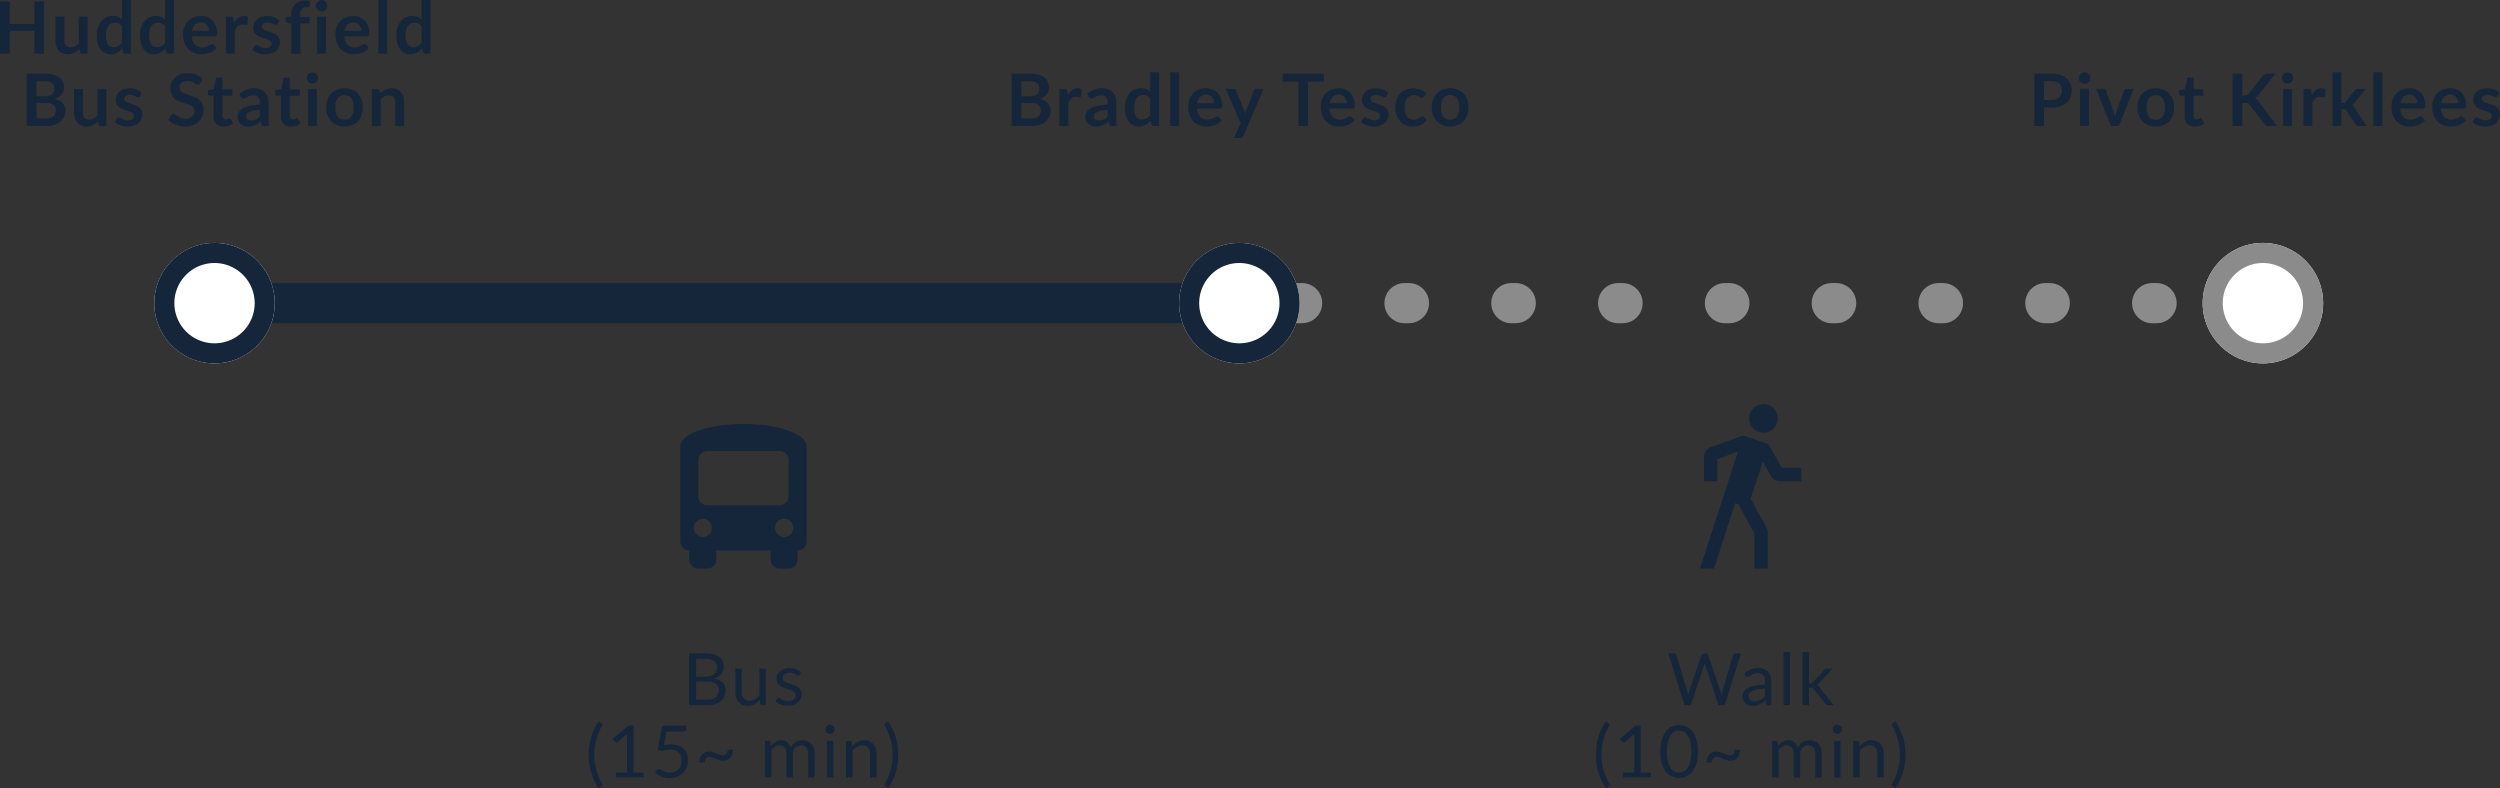<?xml version="1.0" encoding="UTF-8"?>
<svg xmlns="http://www.w3.org/2000/svg" width="622.636" height="196.27" viewBox="0 0 622.636 196.27">
  <rect x="0" y="0" width="622.636" height="196.27" fill="#333333" stroke="none"/>
  <g id="Group_321" data-name="Group 321" transform="translate(-5065.184 -9626.404)">
    <path id="Icon_fa-solid-bus-simple" data-name="Icon fa-solid-bus-simple" d="M15.75,0C24.525,0,31.5,2.475,31.5,5.625V29.25a2.248,2.248,0,0,1-2.25,2.25v2.25A2.248,2.248,0,0,1,27,36H24.75a2.248,2.248,0,0,1-2.25-2.25V31.5H9v2.25A2.248,2.248,0,0,1,6.75,36H4.5a2.248,2.248,0,0,1-2.25-2.25V31.5A2.248,2.248,0,0,1,0,29.25V5.625C0,2.475,6.975,0,15.75,0ZM4.5,9v9a2.248,2.248,0,0,0,2.25,2.25h18A2.248,2.248,0,0,0,27,18V9a2.248,2.248,0,0,0-2.25-2.25h-18A2.248,2.248,0,0,0,4.5,9ZM5.625,28.125a2.25,2.25,0,1,0-2.25-2.25A2.25,2.25,0,0,0,5.625,28.125Zm20.25,0a2.25,2.25,0,1,0-2.25-2.25A2.25,2.25,0,0,0,25.875,28.125Z" transform="translate(5234.595 9732)" fill="#15263a"></path>
    <path id="Line_38" data-name="Line 38" d="M255.387,5.018h-1.1a5,5,0,0,1,0-10h1.1a5,5,0,0,1,0,10Zm-26.6,0h-1.1a5,5,0,0,1,0-10h1.1a5,5,0,0,1,0,10Zm-26.6,0h-1.1a5,5,0,0,1,0-10h1.1a5,5,0,0,1,0,10Zm-26.6,0h-1.1a5,5,0,0,1,0-10h1.1a5,5,0,0,1,0,10Zm-26.6,0h-1.1a5,5,0,0,1,0-10h1.1a5,5,0,0,1,0,10Zm-26.6,0h-1.1a5,5,0,0,1-5-5,5,5,0,0,1,5-5h1.1a5,5,0,0,1,5,5A5,5,0,0,1,122.387,5.008Zm-26.6,0h-1.1a5,5,0,0,1-5-5,5,5,0,0,1,5-5h1.1a5,5,0,0,1,0,10Zm-26.6,0h-1.1a5,5,0,0,1-5-5,5,5,0,0,1,5-5h1.1a5,5,0,0,1,5,5A5,5,0,0,1,69.187,5Zm-26.6,0h-1.1a5,5,0,0,1-5-5,5,5,0,0,1,5-5h1.1a5,5,0,0,1,5,5A5,5,0,0,1,42.587,5Zm-26.6,0h-1.1a5,5,0,0,1-5-5,5.017,5.017,0,0,1,5-5h1.1a5,5,0,0,1,5,5A5,5,0,0,1,15.987,5Z" transform="translate(5373.5 9701.89)" fill="#8b8b8b"></path>
    <path id="Line_39" data-name="Line 39" d="M249.388,5H0V-5H249.388Z" transform="translate(5119.112 9701.907)" fill="#15263a"></path>
    <circle id="Ellipse_63" data-name="Ellipse 63" cx="15" cy="15" r="15" transform="translate(5103.612 9686.907)" fill="#fff"></circle>
    <path id="Ellipse_63_-_Outline" data-name="Ellipse 63 - Outline" d="M15,5A10,10,0,1,0,25,15,10.011,10.011,0,0,0,15,5m0-5A15,15,0,1,1,0,15,15,15,0,0,1,15,0Z" transform="translate(5103.612 9686.907)" fill="#15263a"></path>
    <circle id="Ellipse_61" data-name="Ellipse 61" cx="15" cy="15" r="15" transform="translate(5613.773 9686.907)" fill="#fff"></circle>
    <path id="Ellipse_61_-_Outline" data-name="Ellipse 61 - Outline" d="M15,5A10,10,0,1,0,25,15,10.011,10.011,0,0,0,15,5m0-5A15,15,0,1,1,0,15,15,15,0,0,1,15,0Z" transform="translate(5613.773 9686.907)" fill="#8b8b8b"></path>
    <circle id="Ellipse_62" data-name="Ellipse 62" cx="15" cy="15" r="15" transform="translate(5358.849 9686.907)" fill="#fff"></circle>
    <path id="Ellipse_62_-_Outline" data-name="Ellipse 62 - Outline" d="M15,5A10,10,0,1,0,25,15,10.011,10.011,0,0,0,15,5m0-5A15,15,0,1,1,0,15,15,15,0,0,1,15,0Z" transform="translate(5358.849 9686.907)" fill="#15263a"></path>
    <path id="Path_215" data-name="Path 215" d="M-42.457-13.014V0h-2.43V-5.688H-51V0h-2.43V-13.014H-51v5.6h6.111v-5.6Zm10.872,3.78V0h-1.359A.523.523,0,0,1-33.5-.405l-.153-.738a4.96,4.96,0,0,1-1.251.932,3.448,3.448,0,0,1-1.611.355,3.278,3.278,0,0,1-1.337-.257,2.677,2.677,0,0,1-.976-.725,3.172,3.172,0,0,1-.6-1.112,4.7,4.7,0,0,1-.2-1.418V-9.234h2.223v5.868a1.972,1.972,0,0,0,.392,1.31,1.451,1.451,0,0,0,1.174.463,2.348,2.348,0,0,0,1.08-.257,3.775,3.775,0,0,0,.954-.706V-9.234Zm8.532,2.358a2.188,2.188,0,0,0-.823-.648,2.429,2.429,0,0,0-.958-.189,2.124,2.124,0,0,0-.909.189,1.831,1.831,0,0,0-.693.572,2.748,2.748,0,0,0-.441.972,5.58,5.58,0,0,0-.153,1.391,6.173,6.173,0,0,0,.13,1.373,2.7,2.7,0,0,0,.374.918,1.424,1.424,0,0,0,.594.513,1.892,1.892,0,0,0,.783.158,2.274,2.274,0,0,0,1.179-.288,3.5,3.5,0,0,0,.918-.819Zm2.223-6.5V0h-1.359a.523.523,0,0,1-.558-.405l-.189-.891A4.661,4.661,0,0,1-24.219-.261a3.464,3.464,0,0,1-1.687.4A3.055,3.055,0,0,1-27.292-.18a3.088,3.088,0,0,1-1.085-.914,4.379,4.379,0,0,1-.7-1.481,7.477,7.477,0,0,1-.247-2.016A6.3,6.3,0,0,1-29.047-6.5a4.642,4.642,0,0,1,.8-1.53A3.738,3.738,0,0,1-27-9.041,3.612,3.612,0,0,1-25.357-9.4a3.256,3.256,0,0,1,1.323.243,3.39,3.39,0,0,1,.981.657v-4.869Zm8.532,6.5a2.188,2.188,0,0,0-.823-.648,2.429,2.429,0,0,0-.958-.189,2.124,2.124,0,0,0-.909.189,1.831,1.831,0,0,0-.693.572,2.748,2.748,0,0,0-.441.972,5.58,5.58,0,0,0-.153,1.391,6.173,6.173,0,0,0,.13,1.373,2.7,2.7,0,0,0,.374.918,1.424,1.424,0,0,0,.594.513,1.892,1.892,0,0,0,.783.158,2.274,2.274,0,0,0,1.179-.288,3.5,3.5,0,0,0,.918-.819Zm2.223-6.5V0h-1.359a.523.523,0,0,1-.558-.405l-.189-.891A4.661,4.661,0,0,1-13.464-.261a3.464,3.464,0,0,1-1.687.4A3.055,3.055,0,0,1-16.537-.18a3.088,3.088,0,0,1-1.085-.914,4.379,4.379,0,0,1-.7-1.481,7.477,7.477,0,0,1-.247-2.016A6.3,6.3,0,0,1-18.292-6.5a4.642,4.642,0,0,1,.8-1.53A3.738,3.738,0,0,1-16.24-9.041,3.612,3.612,0,0,1-14.6-9.4a3.256,3.256,0,0,1,1.323.243,3.39,3.39,0,0,1,.981.657v-4.869Zm8.685,7.695a2.675,2.675,0,0,0-.122-.814,1.936,1.936,0,0,0-.365-.671,1.7,1.7,0,0,0-.616-.454,2.116,2.116,0,0,0-.868-.167,2.059,2.059,0,0,0-1.517.549,2.692,2.692,0,0,0-.707,1.557ZM-5.629-4.338a4.375,4.375,0,0,0,.252,1.228,2.513,2.513,0,0,0,.522.855,2.044,2.044,0,0,0,.77.5,2.8,2.8,0,0,0,.985.166,3.055,3.055,0,0,0,.931-.126,4.368,4.368,0,0,0,.684-.279q.293-.153.513-.279a.861.861,0,0,1,.427-.126.46.46,0,0,1,.414.207l.639.81a3.7,3.7,0,0,1-.828.725,4.644,4.644,0,0,1-.959.468A5.239,5.239,0,0,1-2.3.063a7.282,7.282,0,0,1-1,.072A4.933,4.933,0,0,1-5.089-.185a4.009,4.009,0,0,1-1.44-.945,4.434,4.434,0,0,1-.963-1.548,5.991,5.991,0,0,1-.351-2.137,5.111,5.111,0,0,1,.306-1.778A4.274,4.274,0,0,1-6.66-8.042a4.131,4.131,0,0,1,1.395-.976,4.6,4.6,0,0,1,1.859-.36A4.52,4.52,0,0,1-1.8-9.1a3.51,3.51,0,0,1,1.269.814A3.773,3.773,0,0,1,.306-6.97a4.9,4.9,0,0,1,.3,1.777,1.443,1.443,0,0,1-.108.68.447.447,0,0,1-.414.176ZM4.91-7.632a3.982,3.982,0,0,1,1.026-1.3A2.187,2.187,0,0,1,7.34-9.4a1.717,1.717,0,0,1,1.026.279L8.222-7.461a.43.43,0,0,1-.13.229.36.36,0,0,1-.229.068,2.623,2.623,0,0,1-.4-.045,3.1,3.1,0,0,0-.518-.045,1.863,1.863,0,0,0-.657.108,1.653,1.653,0,0,0-.517.311,2.116,2.116,0,0,0-.405.491,4.786,4.786,0,0,0-.328.657V0H2.813V-9.234h1.3a.718.718,0,0,1,.477.122.714.714,0,0,1,.18.437Zm10.764.2a.593.593,0,0,1-.189.2.49.49,0,0,1-.252.059.794.794,0,0,1-.347-.09q-.185-.09-.427-.2a3.916,3.916,0,0,0-.554-.2,2.651,2.651,0,0,0-.734-.09,1.689,1.689,0,0,0-1.03.279.869.869,0,0,0-.373.729.7.7,0,0,0,.193.5,1.74,1.74,0,0,0,.513.356,5.021,5.021,0,0,0,.724.274q.405.121.823.265t.824.329a2.887,2.887,0,0,1,.724.468,2.174,2.174,0,0,1,.513.68,2.155,2.155,0,0,1,.193.954A3.115,3.115,0,0,1,16.038-1.7a2.654,2.654,0,0,1-.707.972,3.332,3.332,0,0,1-1.156.639,5.021,5.021,0,0,1-1.588.23,5.028,5.028,0,0,1-.932-.086,5.5,5.5,0,0,1-.873-.238,4.831,4.831,0,0,1-.774-.36,3.757,3.757,0,0,1-.625-.45L9.9-1.836a.726.726,0,0,1,.234-.234.656.656,0,0,1,.342-.081.719.719,0,0,1,.392.117q.185.117.427.252a3.821,3.821,0,0,0,.571.252,2.515,2.515,0,0,0,.833.117,2.16,2.16,0,0,0,.679-.094,1.438,1.438,0,0,0,.468-.247.929.929,0,0,0,.27-.356,1.066,1.066,0,0,0,.086-.418A.747.747,0,0,0,14-3.06a1.694,1.694,0,0,0-.513-.36,4.955,4.955,0,0,0-.729-.274q-.409-.122-.837-.266a7.743,7.743,0,0,1-.837-.338,2.853,2.853,0,0,1-.729-.49,2.22,2.22,0,0,1-.513-.729,2.544,2.544,0,0,1-.193-1.044,2.66,2.66,0,0,1,.225-1.08,2.533,2.533,0,0,1,.661-.9,3.285,3.285,0,0,1,1.089-.612,4.536,4.536,0,0,1,1.507-.229,4.615,4.615,0,0,1,1.737.315,3.923,3.923,0,0,1,1.305.828ZM19.138,0V-7.56l-.8-.126a.945.945,0,0,1-.418-.184.458.458,0,0,1-.158-.374v-.909h1.377v-.684a3.993,3.993,0,0,1,.239-1.422,2.957,2.957,0,0,1,.684-1.071,2.968,2.968,0,0,1,1.085-.675,4.166,4.166,0,0,1,1.44-.234,3.976,3.976,0,0,1,1.188.171l-.045,1.116a.349.349,0,0,1-.072.2.4.4,0,0,1-.167.117.9.9,0,0,1-.238.054q-.135.013-.288.014a2.666,2.666,0,0,0-.706.085,1.189,1.189,0,0,0-.527.3,1.346,1.346,0,0,0-.328.558,2.817,2.817,0,0,0-.113.859v.612h2.4v1.584H21.361V0Zm8.649-9.234V0H25.556V-9.234Zm.306-2.691a1.267,1.267,0,0,1-.117.54,1.484,1.484,0,0,1-.31.441,1.484,1.484,0,0,1-.455.3,1.4,1.4,0,0,1-.558.113,1.341,1.341,0,0,1-.545-.113,1.442,1.442,0,0,1-.445-.3,1.458,1.458,0,0,1-.3-.441,1.309,1.309,0,0,1-.112-.54,1.4,1.4,0,0,1,.112-.558,1.428,1.428,0,0,1,.3-.45,1.442,1.442,0,0,1,.445-.3,1.341,1.341,0,0,1,.545-.113,1.4,1.4,0,0,1,.558.113,1.484,1.484,0,0,1,.455.3,1.452,1.452,0,0,1,.31.45A1.348,1.348,0,0,1,28.094-11.925Zm8.451,6.246a2.675,2.675,0,0,0-.122-.814,1.936,1.936,0,0,0-.364-.671,1.7,1.7,0,0,0-.617-.454,2.116,2.116,0,0,0-.868-.167,2.059,2.059,0,0,0-1.516.549,2.692,2.692,0,0,0-.707,1.557ZM32.306-4.338a4.375,4.375,0,0,0,.252,1.228,2.513,2.513,0,0,0,.522.855,2.044,2.044,0,0,0,.77.5,2.8,2.8,0,0,0,.986.166,3.055,3.055,0,0,0,.931-.126,4.368,4.368,0,0,0,.684-.279q.292-.153.513-.279a.861.861,0,0,1,.428-.126.46.46,0,0,1,.414.207l.639.81a3.7,3.7,0,0,1-.828.725,4.644,4.644,0,0,1-.958.468A5.239,5.239,0,0,1,35.64.063a7.282,7.282,0,0,1-1,.072,4.933,4.933,0,0,1-1.791-.319,4.009,4.009,0,0,1-1.44-.945,4.434,4.434,0,0,1-.963-1.548,5.991,5.991,0,0,1-.351-2.137A5.111,5.111,0,0,1,30.4-6.593a4.274,4.274,0,0,1,.878-1.449,4.131,4.131,0,0,1,1.4-.976,4.6,4.6,0,0,1,1.859-.36,4.52,4.52,0,0,1,1.611.279,3.51,3.51,0,0,1,1.269.814,3.773,3.773,0,0,1,.833,1.314,4.9,4.9,0,0,1,.3,1.777,1.443,1.443,0,0,1-.108.68.447.447,0,0,1-.414.176ZM43-13.374V0H40.775V-13.374Zm8.559,6.5a2.188,2.188,0,0,0-.824-.648,2.429,2.429,0,0,0-.958-.189,2.124,2.124,0,0,0-.909.189,1.831,1.831,0,0,0-.693.572,2.748,2.748,0,0,0-.441.972,5.58,5.58,0,0,0-.153,1.391,6.173,6.173,0,0,0,.131,1.373,2.7,2.7,0,0,0,.374.918,1.424,1.424,0,0,0,.594.513,1.892,1.892,0,0,0,.783.158,2.274,2.274,0,0,0,1.179-.288,3.5,3.5,0,0,0,.918-.819Zm2.223-6.5V0H52.421a.523.523,0,0,1-.558-.405L51.674-1.3A4.661,4.661,0,0,1,50.391-.261a3.464,3.464,0,0,1-1.687.4A3.055,3.055,0,0,1,47.318-.18a3.088,3.088,0,0,1-1.084-.914,4.379,4.379,0,0,1-.7-1.481,7.477,7.477,0,0,1-.248-2.016A6.3,6.3,0,0,1,45.563-6.5a4.642,4.642,0,0,1,.8-1.53,3.738,3.738,0,0,1,1.251-1.013A3.612,3.612,0,0,1,49.253-9.4a3.256,3.256,0,0,1,1.323.243,3.39,3.39,0,0,1,.981.657v-4.869Zm-95.7,29.484a3.437,3.437,0,0,0,1.134-.162,1.957,1.957,0,0,0,.734-.432,1.583,1.583,0,0,0,.4-.63,2.376,2.376,0,0,0,.121-.765,2.033,2.033,0,0,0-.135-.76,1.426,1.426,0,0,0-.423-.576,1.977,1.977,0,0,0-.743-.365,4.135,4.135,0,0,0-1.093-.126h-2.439V16.11Zm-2.448-9.252V10.62h1.926a3.238,3.238,0,0,0,1.876-.45,1.633,1.633,0,0,0,.634-1.431A1.7,1.7,0,0,0-40.5,7.29a3.012,3.012,0,0,0-1.8-.432ZM-42.3,4.986a8.562,8.562,0,0,1,2.187.243,4.16,4.16,0,0,1,1.49.693,2.689,2.689,0,0,1,.85,1.089,3.667,3.667,0,0,1,.27,1.44,2.841,2.841,0,0,1-.135.877,2.539,2.539,0,0,1-.418.783,3.135,3.135,0,0,1-.72.662,4.353,4.353,0,0,1-1.04.5q2.682.6,2.682,2.9a3.694,3.694,0,0,1-.315,1.53,3.375,3.375,0,0,1-.918,1.211,4.386,4.386,0,0,1-1.485.8A6.488,6.488,0,0,1-41.873,18h-4.914V4.986Zm15.354,3.78V18H-28.31a.523.523,0,0,1-.558-.405l-.153-.738a4.96,4.96,0,0,1-1.251.931,3.448,3.448,0,0,1-1.611.355,3.278,3.278,0,0,1-1.337-.256,2.677,2.677,0,0,1-.977-.725,3.172,3.172,0,0,1-.6-1.111,4.7,4.7,0,0,1-.2-1.418V8.766h2.223v5.868a1.972,1.972,0,0,0,.392,1.31,1.451,1.451,0,0,0,1.174.463,2.348,2.348,0,0,0,1.08-.257,3.775,3.775,0,0,0,.954-.706V8.766Zm8.37,1.8a.593.593,0,0,1-.189.2.49.49,0,0,1-.252.059.794.794,0,0,1-.347-.09q-.184-.09-.427-.2a3.916,3.916,0,0,0-.553-.2,2.651,2.651,0,0,0-.734-.09,1.689,1.689,0,0,0-1.03.279.869.869,0,0,0-.374.729.7.7,0,0,0,.194.5,1.74,1.74,0,0,0,.513.356,5.021,5.021,0,0,0,.725.274q.405.121.823.265t.823.329a2.887,2.887,0,0,1,.725.468,2.174,2.174,0,0,1,.513.68,2.155,2.155,0,0,1,.193.954,3.115,3.115,0,0,1-.238,1.228,2.654,2.654,0,0,1-.707.972,3.332,3.332,0,0,1-1.156.639,5.021,5.021,0,0,1-1.588.229,5.028,5.028,0,0,1-.931-.085,5.5,5.5,0,0,1-.873-.239,4.831,4.831,0,0,1-.774-.36,3.757,3.757,0,0,1-.625-.45l.513-.846a.726.726,0,0,1,.234-.234.656.656,0,0,1,.342-.081.719.719,0,0,1,.391.117q.184.117.427.252a3.821,3.821,0,0,0,.572.252,2.515,2.515,0,0,0,.833.117,2.16,2.16,0,0,0,.679-.094,1.438,1.438,0,0,0,.468-.247.929.929,0,0,0,.27-.356,1.066,1.066,0,0,0,.086-.418.747.747,0,0,0-.194-.531,1.694,1.694,0,0,0-.513-.36,4.955,4.955,0,0,0-.729-.274q-.41-.122-.837-.266a7.743,7.743,0,0,1-.837-.338,2.853,2.853,0,0,1-.729-.49,2.22,2.22,0,0,1-.513-.729,2.544,2.544,0,0,1-.193-1.044,2.66,2.66,0,0,1,.225-1.08,2.533,2.533,0,0,1,.661-.9,3.285,3.285,0,0,1,1.089-.612,4.536,4.536,0,0,1,1.507-.229,4.615,4.615,0,0,1,1.737.315,3.923,3.923,0,0,1,1.305.828ZM-3.569,7.353a.836.836,0,0,1-.229.274.511.511,0,0,1-.3.086.777.777,0,0,1-.409-.139q-.22-.14-.526-.311a4.336,4.336,0,0,0-.716-.311,3.007,3.007,0,0,0-.968-.14,2.888,2.888,0,0,0-.882.122,1.852,1.852,0,0,0-.635.337,1.349,1.349,0,0,0-.382.517,1.7,1.7,0,0,0-.126.662,1.15,1.15,0,0,0,.256.765,2.142,2.142,0,0,0,.68.522,6.306,6.306,0,0,0,.963.387q.54.171,1.107.365a10.427,10.427,0,0,1,1.107.45,3.821,3.821,0,0,1,.963.648,2.937,2.937,0,0,1,.68.958,3.329,3.329,0,0,1,.257,1.377,4.486,4.486,0,0,1-.3,1.651,3.81,3.81,0,0,1-.882,1.341,4.154,4.154,0,0,1-1.418.9,5.219,5.219,0,0,1-1.917.328,6.181,6.181,0,0,1-1.224-.122,6.443,6.443,0,0,1-1.156-.346,6.2,6.2,0,0,1-1.04-.54,5.012,5.012,0,0,1-.864-.7l.711-1.161a.759.759,0,0,1,.234-.211.59.59,0,0,1,.306-.086.859.859,0,0,1,.486.184q.261.185.621.41a4.888,4.888,0,0,0,.841.41,3.236,3.236,0,0,0,1.156.184,2.374,2.374,0,0,0,1.6-.49,1.761,1.761,0,0,0,.567-1.408,1.308,1.308,0,0,0-.257-.837,2.071,2.071,0,0,0-.68-.544,5.073,5.073,0,0,0-.963-.373q-.54-.153-1.1-.333a9.468,9.468,0,0,1-1.1-.432,3.557,3.557,0,0,1-.963-.657,2.989,2.989,0,0,1-.68-1.012A3.859,3.859,0,0,1-11,8.577a3.547,3.547,0,0,1,.284-1.386,3.579,3.579,0,0,1,.823-1.2,4.034,4.034,0,0,1,1.332-.837,4.892,4.892,0,0,1,1.818-.315,6.071,6.071,0,0,1,2.124.36A4.8,4.8,0,0,1-2.966,6.21ZM2.245,18.144A2.426,2.426,0,0,1,.4,17.465a2.619,2.619,0,0,1-.644-1.877V10.431h-.945a.433.433,0,0,1-.306-.117.456.456,0,0,1-.126-.351V9.081L-.14,8.838l.468-2.52A.494.494,0,0,1,.5,6.039a.509.509,0,0,1,.324-.1H1.975V8.847H4.442v1.584H1.975v5a1,1,0,0,0,.212.675.729.729,0,0,0,.58.243,1.046,1.046,0,0,0,.347-.05,1.907,1.907,0,0,0,.243-.1q.1-.054.184-.1a.308.308,0,0,1,.162-.049.254.254,0,0,1,.162.049A.751.751,0,0,1,4,16.245l.666,1.08a3.365,3.365,0,0,1-1.116.612A4.154,4.154,0,0,1,2.245,18.144Zm9.036-4.086a12.26,12.26,0,0,0-1.62.167,4.318,4.318,0,0,0-1.053.31,1.384,1.384,0,0,0-.567.441,1.092,1.092,0,0,0,.175,1.386,1.5,1.5,0,0,0,.9.252,2.638,2.638,0,0,0,1.184-.247,3.515,3.515,0,0,0,.976-.752ZM6.188,10.053A5.479,5.479,0,0,1,10.021,8.6a3.747,3.747,0,0,1,1.449.266,3.062,3.062,0,0,1,1.08.738,3.158,3.158,0,0,1,.67,1.129,4.34,4.34,0,0,1,.229,1.44V18H12.443a1.019,1.019,0,0,1-.486-.094.655.655,0,0,1-.27-.382l-.2-.666a8.036,8.036,0,0,1-.684.553,4.026,4.026,0,0,1-.693.4,3.723,3.723,0,0,1-.769.247,4.434,4.434,0,0,1-.9.085,3.546,3.546,0,0,1-1.08-.157,2.373,2.373,0,0,1-.855-.472,2.121,2.121,0,0,1-.558-.783,2.778,2.778,0,0,1-.2-1.089,2.168,2.168,0,0,1,.117-.7,2.039,2.039,0,0,1,.383-.661,3.184,3.184,0,0,1,.688-.594,4.474,4.474,0,0,1,1.04-.486,8.982,8.982,0,0,1,1.436-.338,14.34,14.34,0,0,1,1.872-.157v-.54a2.021,2.021,0,0,0-.4-1.373,1.449,1.449,0,0,0-1.143-.445,2.714,2.714,0,0,0-.9.126,3.685,3.685,0,0,0-.625.284l-.491.283a.971.971,0,0,1-.49.126.641.641,0,0,1-.4-.122,1.015,1.015,0,0,1-.261-.284ZM19.03,18.144a2.426,2.426,0,0,1-1.849-.679,2.619,2.619,0,0,1-.643-1.877V10.431h-.945a.433.433,0,0,1-.306-.117.456.456,0,0,1-.126-.351V9.081l1.485-.243.468-2.52a.494.494,0,0,1,.171-.279.509.509,0,0,1,.324-.1H18.76V8.847h2.466v1.584H18.76v5a1,1,0,0,0,.212.675.729.729,0,0,0,.58.243,1.046,1.046,0,0,0,.347-.05,1.907,1.907,0,0,0,.243-.1q.1-.054.184-.1a.308.308,0,0,1,.162-.049.254.254,0,0,1,.162.049.751.751,0,0,1,.135.149l.666,1.08a3.365,3.365,0,0,1-1.116.612A4.154,4.154,0,0,1,19.03,18.144Zm6.462-9.378V18H23.26V8.766ZM25.8,6.075a1.267,1.267,0,0,1-.117.54,1.468,1.468,0,0,1-.765.743,1.4,1.4,0,0,1-.558.113,1.341,1.341,0,0,1-.545-.113,1.442,1.442,0,0,1-.445-.3,1.458,1.458,0,0,1-.3-.441,1.309,1.309,0,0,1-.112-.54,1.4,1.4,0,0,1,.112-.558,1.409,1.409,0,0,1,.747-.752,1.341,1.341,0,0,1,.545-.113,1.4,1.4,0,0,1,.558.113,1.484,1.484,0,0,1,.455.3,1.452,1.452,0,0,1,.31.45A1.348,1.348,0,0,1,25.8,6.075Zm6.588,2.547a5.035,5.035,0,0,1,1.868.333,4.091,4.091,0,0,1,1.44.945,4.151,4.151,0,0,1,.922,1.494,5.683,5.683,0,0,1,.324,1.971,5.711,5.711,0,0,1-.324,1.98,4.242,4.242,0,0,1-.922,1.5,4.032,4.032,0,0,1-1.44.954,5.035,5.035,0,0,1-1.868.333,5.1,5.1,0,0,1-1.881-.333,4.024,4.024,0,0,1-1.444-.954,4.294,4.294,0,0,1-.927-1.5,5.64,5.64,0,0,1-.328-1.98,5.613,5.613,0,0,1,.328-1.971A4.2,4.2,0,0,1,29.061,9.9a4.083,4.083,0,0,1,1.444-.945A5.1,5.1,0,0,1,32.387,8.622Zm0,7.8a1.955,1.955,0,0,0,1.705-.774,3.881,3.881,0,0,0,.554-2.268,3.925,3.925,0,0,0-.554-2.277,1.947,1.947,0,0,0-1.705-.783,1.985,1.985,0,0,0-1.733.788,3.88,3.88,0,0,0-.562,2.272,3.836,3.836,0,0,0,.563,2.264A1.994,1.994,0,0,0,32.387,16.425ZM41.26,9.9a6.014,6.014,0,0,1,.59-.518,3.725,3.725,0,0,1,.657-.405,3.682,3.682,0,0,1,.743-.261,3.72,3.72,0,0,1,.864-.095,3.31,3.31,0,0,1,1.341.257,2.65,2.65,0,0,1,.977.72,3.165,3.165,0,0,1,.594,1.107,4.7,4.7,0,0,1,.2,1.418V18H45V12.123a1.988,1.988,0,0,0-.387-1.31,1.449,1.449,0,0,0-1.179-.463,2.315,2.315,0,0,0-1.08.261,3.87,3.87,0,0,0-.954.711V18H39.181V8.766h1.359a.546.546,0,0,1,.567.4Z" transform="translate(5118.612 9639.778)" fill="#15263a"></path>
    <path id="Path_219" data-name="Path 219" d="M-2.43-12.9-6.453,0H-8.019l-3.267-9.837q-.045-.144-.085-.306l-.086-.342q-.045.18-.09.342t-.09.306L-14.922,0h-1.566l-4.023-12.9h1.449a.638.638,0,0,1,.391.117.519.519,0,0,1,.2.3L-15.8-3.519q.063.243.122.522t.112.594q.063-.315.131-.6t.149-.518l3.033-8.964a.658.658,0,0,1,.211-.283.58.58,0,0,1,.383-.13h.5a.581.581,0,0,1,.378.117.72.72,0,0,1,.216.3l3.024,8.964q.081.234.148.5t.131.567q.045-.3.1-.567t.117-.5l2.673-8.964a.563.563,0,0,1,.2-.288.593.593,0,0,1,.383-.126ZM3.582-4.1A13.353,13.353,0,0,0,1.7-3.929a5.362,5.362,0,0,0-1.269.365,1.752,1.752,0,0,0-.711.531,1.142,1.142,0,0,0-.22.684,1.509,1.509,0,0,0,.117.621,1.154,1.154,0,0,0,.32.428,1.283,1.283,0,0,0,.477.243A2.188,2.188,0,0,0,1-.981a3.271,3.271,0,0,0,.774-.086,2.916,2.916,0,0,0,.661-.247A3.73,3.73,0,0,0,3.028-1.7a5.146,5.146,0,0,0,.554-.513ZM-1.593-7.83A5.206,5.206,0,0,1,.036-8.919a5.03,5.03,0,0,1,1.935-.36,3.453,3.453,0,0,1,1.359.252,2.787,2.787,0,0,1,1,.7,2.973,2.973,0,0,1,.612,1.089,4.535,4.535,0,0,1,.207,1.4V0H4.437a.7.7,0,0,1-.36-.077.521.521,0,0,1-.2-.3L3.7-1.242a8.933,8.933,0,0,1-.7.59,4.018,4.018,0,0,1-.72.432,3.911,3.911,0,0,1-.806.27,4.407,4.407,0,0,1-.95.095A3.285,3.285,0,0,1-.477,0,2.308,2.308,0,0,1-1.292-.45,2.1,2.1,0,0,1-1.841-1.2a2.626,2.626,0,0,1-.2-1.076,2.006,2.006,0,0,1,.3-1.039A2.6,2.6,0,0,1-.783-4.2,6.316,6.316,0,0,1,.954-4.838a13.245,13.245,0,0,1,2.628-.284v-.711a2.437,2.437,0,0,0-.459-1.607,1.655,1.655,0,0,0-1.341-.545,2.883,2.883,0,0,0-.994.148A3.73,3.73,0,0,0,.094-7.5q-.293.184-.5.333a.727.727,0,0,1-.418.149.46.46,0,0,1-.279-.086.784.784,0,0,1-.2-.212ZM9.783-13.257V0h-1.6V-13.257Zm4.743,0v7.8h.414a.8.8,0,0,0,.3-.049.733.733,0,0,0,.257-.2l2.88-3.087a1.08,1.08,0,0,1,.265-.238.71.71,0,0,1,.374-.086h1.449L17.109-5.544a2.028,2.028,0,0,1-.522.477,1.659,1.659,0,0,1,.292.248,2.3,2.3,0,0,1,.248.319L20.691,0H19.26A.854.854,0,0,1,18.9-.067a.593.593,0,0,1-.257-.248l-3-3.735a.713.713,0,0,0-.266-.248,1.033,1.033,0,0,0-.4-.058h-.459V0H12.915V-13.257Zm-51.678,25.6a14.31,14.31,0,0,0,.491,3.744,14.387,14.387,0,0,0,1.436,3.456.5.5,0,0,1,.072.427.591.591,0,0,1-.207.239l-.711.432a16.466,16.466,0,0,1-1.147-2.052,13.876,13.876,0,0,1-.765-2.043,14.191,14.191,0,0,1-.428-2.066,16.585,16.585,0,0,1-.135-2.137,16.618,16.618,0,0,1,.135-2.133,14.028,14.028,0,0,1,.428-2.065A13.954,13.954,0,0,1-37.219,6.1a17,17,0,0,1,1.147-2.061l.711.441a.591.591,0,0,1,.207.238.479.479,0,0,1-.072.418A14.387,14.387,0,0,0-36.661,8.6,14.31,14.31,0,0,0-37.152,12.339Zm12.3,4.437V18h-6.912V16.776H-29V7.983q0-.4.027-.8l-2.3,1.971a.518.518,0,0,1-.234.122.586.586,0,0,1-.216,0,.515.515,0,0,1-.184-.072.457.457,0,0,1-.131-.117l-.5-.693,3.843-3.321h1.305v11.7Zm11.718-5.22a10.432,10.432,0,0,1-.365,2.93,6.119,6.119,0,0,1-.994,2.048,4,4,0,0,1-1.49,1.206,4.345,4.345,0,0,1-1.84.4,4.306,4.306,0,0,1-1.84-.4,4.017,4.017,0,0,1-1.481-1.206,6.059,6.059,0,0,1-.99-2.048,10.555,10.555,0,0,1-.36-2.93,10.6,10.6,0,0,1,.36-2.934,6.109,6.109,0,0,1,.99-2.056,4,4,0,0,1,1.481-1.21,4.306,4.306,0,0,1,1.84-.4,4.345,4.345,0,0,1,1.84.4,3.98,3.98,0,0,1,1.49,1.21A6.169,6.169,0,0,1-13.5,8.622,10.48,10.48,0,0,1-13.131,11.556Zm-1.665,0a10.541,10.541,0,0,0-.248-2.479,4.971,4.971,0,0,0-.666-1.615,2.514,2.514,0,0,0-.967-.878,2.6,2.6,0,0,0-1.143-.266,2.6,2.6,0,0,0-1.143.266,2.483,2.483,0,0,0-.963.878,5.039,5.039,0,0,0-.661,1.615,10.541,10.541,0,0,0-.248,2.479,10.482,10.482,0,0,0,.248,2.475,5.04,5.04,0,0,0,.661,1.611,2.483,2.483,0,0,0,.963.878,2.6,2.6,0,0,0,1.143.265,2.6,2.6,0,0,0,1.143-.265,2.514,2.514,0,0,0,.967-.878,4.971,4.971,0,0,0,.666-1.611A10.482,10.482,0,0,0-14.8,11.556Zm9.612.927A1.14,1.14,0,0,0-4.27,12.1a1.536,1.536,0,0,0,.338-1.013h1.3A3.512,3.512,0,0,1-2.8,12.195a2.512,2.512,0,0,1-.477.864,2.1,2.1,0,0,1-.769.558,2.589,2.589,0,0,1-1.035.2,3.08,3.08,0,0,1-.927-.144q-.459-.144-.886-.319t-.815-.324a2,2,0,0,0-.711-.149,1.146,1.146,0,0,0-.913.378,1.531,1.531,0,0,0-.338,1.017h-1.3a3.512,3.512,0,0,1,.167-1.107,2.512,2.512,0,0,1,.477-.864,2.151,2.151,0,0,1,.765-.562,2.53,2.53,0,0,1,1.04-.2,3,3,0,0,1,.927.149q.459.148.887.324t.814.324A2,2,0,0,0-5.184,12.483ZM5.346,18V8.883h.963a.4.4,0,0,1,.423.333l.117.936A4.64,4.64,0,0,1,7.983,9.135a2.682,2.682,0,0,1,1.458-.4,2.145,2.145,0,0,1,1.49.513,2.886,2.886,0,0,1,.823,1.386,3,3,0,0,1,.509-.855,2.9,2.9,0,0,1,.7-.594,2.954,2.954,0,0,1,.824-.342,3.677,3.677,0,0,1,.887-.108,3.371,3.371,0,0,1,1.282.23,2.539,2.539,0,0,1,.954.67,2.986,2.986,0,0,1,.6,1.085,4.8,4.8,0,0,1,.207,1.471V18H16.1V12.195a2.457,2.457,0,0,0-.468-1.625,1.669,1.669,0,0,0-1.35-.553,2.039,2.039,0,0,0-.751.139,1.811,1.811,0,0,0-.625.41,1.92,1.92,0,0,0-.428.679,2.636,2.636,0,0,0-.157.95V18H10.71V12.195a2.554,2.554,0,0,0-.441-1.638,1.565,1.565,0,0,0-1.287-.54,2.011,2.011,0,0,0-1.1.319,3.643,3.643,0,0,0-.927.868V18ZM22.383,8.883V18h-1.6V8.883Zm.342-2.862a1.019,1.019,0,0,1-.094.436,1.257,1.257,0,0,1-.252.36,1.157,1.157,0,0,1-.369.247,1.126,1.126,0,0,1-.445.09,1.062,1.062,0,0,1-.437-.09,1.132,1.132,0,0,1-.355-.247,1.228,1.228,0,0,1-.243-.36,1.062,1.062,0,0,1-.09-.436,1.126,1.126,0,0,1,.09-.445,1.2,1.2,0,0,1,.243-.369,1.132,1.132,0,0,1,.355-.248,1.063,1.063,0,0,1,.437-.09,1.126,1.126,0,0,1,.445.09,1.157,1.157,0,0,1,.369.248,1.221,1.221,0,0,1,.252.369A1.08,1.08,0,0,1,22.725,6.021Zm4.338,4.185a5.409,5.409,0,0,1,.63-.6,4.153,4.153,0,0,1,.707-.464,3.587,3.587,0,0,1,.792-.3,3.761,3.761,0,0,1,.9-.1,3.292,3.292,0,0,1,1.319.248,2.551,2.551,0,0,1,.954.7,3.1,3.1,0,0,1,.581,1.093,4.759,4.759,0,0,1,.2,1.413V18H31.536V12.195a2.454,2.454,0,0,0-.472-1.606,1.755,1.755,0,0,0-1.435-.571,2.693,2.693,0,0,0-1.328.342,4.372,4.372,0,0,0-1.139.927V18H25.551V8.883h.963a.4.4,0,0,1,.423.333Zm10.089,2.133a14.312,14.312,0,0,0-1.926-7.2.822.822,0,0,1-.09-.238.334.334,0,0,1,.095-.315.734.734,0,0,1,.131-.1l.711-.441A17,17,0,0,1,37.219,6.1a13.849,13.849,0,0,1,1.193,4.1,16.954,16.954,0,0,1,0,4.271,14.191,14.191,0,0,1-.428,2.066,13.876,13.876,0,0,1-.765,2.043,16.466,16.466,0,0,1-1.147,2.052l-.711-.432a.734.734,0,0,1-.131-.1.357.357,0,0,1-.085-.135.371.371,0,0,1-.009-.184.813.813,0,0,1,.09-.243,14.312,14.312,0,0,0,1.926-7.2Z" transform="translate(5501.194 9802.037)" fill="#15263a"></path>
    <path id="Path_218" data-name="Path 218" d="M-9-1.386a4.287,4.287,0,0,0,1.287-.171,2.388,2.388,0,0,0,.886-.482,1.867,1.867,0,0,0,.509-.738,2.634,2.634,0,0,0,.162-.941A1.931,1.931,0,0,0-6.872-5.3,3.32,3.32,0,0,0-9-5.877h-2.79v4.491Zm-2.79-10.134v4.4h2.3a4.52,4.52,0,0,0,1.282-.162,2.584,2.584,0,0,0,.9-.45,1.76,1.76,0,0,0,.527-.7,2.3,2.3,0,0,0,.171-.9,1.974,1.974,0,0,0-.684-1.67,3.479,3.479,0,0,0-2.124-.526ZM-9.419-12.9a7.863,7.863,0,0,1,2.048.234A3.965,3.965,0,0,1-5.958-12a2.59,2.59,0,0,1,.814,1.057,3.627,3.627,0,0,1,.261,1.408,2.817,2.817,0,0,1-.148.913,2.741,2.741,0,0,1-.446.815,3.178,3.178,0,0,1-.752.68,4.115,4.115,0,0,1-1.066.49A3.894,3.894,0,0,1-5.157-5.62a2.69,2.69,0,0,1,.715,1.948,3.622,3.622,0,0,1-.3,1.494,3.2,3.2,0,0,1-.882,1.161,4.11,4.11,0,0,1-1.426.751A6.428,6.428,0,0,1-8.977,0h-4.554V-12.9ZM5.575-9.117V0H4.621a.408.408,0,0,1-.432-.333l-.126-.981A5.015,5.015,0,0,1,2.731-.257a3.491,3.491,0,0,1-1.692.4A3.292,3.292,0,0,1-.279-.1a2.614,2.614,0,0,1-.959-.7,2.962,2.962,0,0,1-.58-1.089A4.862,4.862,0,0,1-2.012-3.3V-9.117h1.6V-3.3A2.435,2.435,0,0,0,.063-1.7a1.773,1.773,0,0,0,1.444.567,2.721,2.721,0,0,0,1.327-.337A4.216,4.216,0,0,0,3.973-2.4V-9.117Zm8.388,1.5a.355.355,0,0,1-.333.2.627.627,0,0,1-.306-.1q-.171-.1-.418-.22a3.931,3.931,0,0,0-.59-.225,2.812,2.812,0,0,0-.81-.1,2.39,2.39,0,0,0-.729.1,1.751,1.751,0,0,0-.554.284,1.254,1.254,0,0,0-.351.418,1.124,1.124,0,0,0-.122.517.862.862,0,0,0,.2.585,1.76,1.76,0,0,0,.536.405,4.668,4.668,0,0,0,.756.3q.423.13.868.279t.868.329a3.151,3.151,0,0,1,.756.45,2.058,2.058,0,0,1,.536.662,2.025,2.025,0,0,1,.2.941,2.978,2.978,0,0,1-.225,1.165,2.543,2.543,0,0,1-.666.927,3.212,3.212,0,0,1-1.08.616,4.437,4.437,0,0,1-1.476.225A4.6,4.6,0,0,1,9.3-.167a4.379,4.379,0,0,1-1.314-.8l.378-.612a.549.549,0,0,1,.171-.18.462.462,0,0,1,.252-.063.6.6,0,0,1,.342.126q.18.126.436.279a3.322,3.322,0,0,0,.625.279,2.872,2.872,0,0,0,.918.126,2.5,2.5,0,0,0,.819-.121,1.72,1.72,0,0,0,.585-.329,1.3,1.3,0,0,0,.347-.477,1.482,1.482,0,0,0,.112-.576.955.955,0,0,0-.2-.625,1.709,1.709,0,0,0-.536-.423,4.364,4.364,0,0,0-.76-.306Q11.047-4,10.6-4.14t-.873-.328a3.069,3.069,0,0,1-.761-.464,2.1,2.1,0,0,1-.535-.688,2.226,2.226,0,0,1-.2-.995,2.426,2.426,0,0,1,.216-1,2.461,2.461,0,0,1,.63-.846,3.1,3.1,0,0,1,1.017-.58,4.07,4.07,0,0,1,1.377-.216,4.355,4.355,0,0,1,1.616.284,3.823,3.823,0,0,1,1.238.778ZM-37.152,12.339a14.31,14.31,0,0,0,.491,3.744,14.387,14.387,0,0,0,1.436,3.456.5.5,0,0,1,.072.427.591.591,0,0,1-.207.239l-.711.432a16.466,16.466,0,0,1-1.147-2.052,13.876,13.876,0,0,1-.765-2.043,14.191,14.191,0,0,1-.428-2.066,16.585,16.585,0,0,1-.135-2.137,16.618,16.618,0,0,1,.135-2.133,14.028,14.028,0,0,1,.428-2.065A13.954,13.954,0,0,1-37.219,6.1a17,17,0,0,1,1.147-2.061l.711.441a.591.591,0,0,1,.207.238.479.479,0,0,1-.072.418A14.387,14.387,0,0,0-36.661,8.6,14.31,14.31,0,0,0-37.152,12.339Zm12.3,4.437V18h-6.912V16.776H-29V7.983q0-.4.027-.8l-2.3,1.971a.518.518,0,0,1-.234.122.586.586,0,0,1-.216,0,.515.515,0,0,1-.184-.072.457.457,0,0,1-.131-.117l-.5-.693,3.843-3.321h1.305v11.7Zm5.076-6.8a8.9,8.9,0,0,1,1.854-.216,4.953,4.953,0,0,1,1.782.3,3.609,3.609,0,0,1,1.292.819,3.436,3.436,0,0,1,.783,1.233,4.391,4.391,0,0,1,.266,1.548,4.654,4.654,0,0,1-.356,1.854,4.2,4.2,0,0,1-.981,1.417,4.313,4.313,0,0,1-1.472.9,5.2,5.2,0,0,1-1.827.315,5.156,5.156,0,0,1-1.089-.112,5.624,5.624,0,0,1-.976-.3,5.68,5.68,0,0,1-.842-.432,4.839,4.839,0,0,1-.684-.513l.5-.684a.494.494,0,0,1,.423-.234.789.789,0,0,1,.4.14q.225.14.549.31a4.7,4.7,0,0,0,.76.311,3.432,3.432,0,0,0,1.04.139,3.247,3.247,0,0,0,1.215-.216,2.629,2.629,0,0,0,.927-.617,2.723,2.723,0,0,0,.594-.958,3.576,3.576,0,0,0,.207-1.251,3.19,3.19,0,0,0-.175-1.089,2.139,2.139,0,0,0-.531-.828A2.436,2.436,0,0,0-17,11.277a3.7,3.7,0,0,0-1.242-.189,6.661,6.661,0,0,0-1.013.081,6.746,6.746,0,0,0-1.075.261l-1.008-.3L-20.3,5.1h6.111v.7a.779.779,0,0,1-.212.563.978.978,0,0,1-.724.22h-4.05Zm14.589,2.511A1.14,1.14,0,0,0-4.27,12.1a1.536,1.536,0,0,0,.338-1.013h1.3A3.512,3.512,0,0,1-2.8,12.195a2.512,2.512,0,0,1-.477.864,2.1,2.1,0,0,1-.769.558,2.589,2.589,0,0,1-1.035.2,3.08,3.08,0,0,1-.927-.144q-.459-.144-.886-.319t-.815-.324a2,2,0,0,0-.711-.149,1.146,1.146,0,0,0-.913.378,1.531,1.531,0,0,0-.338,1.017h-1.3a3.512,3.512,0,0,1,.167-1.107,2.512,2.512,0,0,1,.477-.864,2.151,2.151,0,0,1,.765-.562,2.53,2.53,0,0,1,1.04-.2,3,3,0,0,1,.927.149q.459.148.887.324t.814.324A2,2,0,0,0-5.184,12.483ZM5.346,18V8.883h.963a.4.4,0,0,1,.423.333l.117.936A4.64,4.64,0,0,1,7.983,9.135a2.682,2.682,0,0,1,1.458-.4,2.145,2.145,0,0,1,1.49.513,2.886,2.886,0,0,1,.823,1.386,3,3,0,0,1,.509-.855,2.9,2.9,0,0,1,.7-.594,2.954,2.954,0,0,1,.824-.342,3.677,3.677,0,0,1,.887-.108,3.371,3.371,0,0,1,1.282.23,2.539,2.539,0,0,1,.954.67,2.986,2.986,0,0,1,.6,1.085,4.8,4.8,0,0,1,.207,1.471V18H16.1V12.195a2.457,2.457,0,0,0-.468-1.625,1.669,1.669,0,0,0-1.35-.553,2.039,2.039,0,0,0-.751.139,1.811,1.811,0,0,0-.625.41,1.92,1.92,0,0,0-.428.679,2.636,2.636,0,0,0-.157.95V18H10.71V12.195a2.554,2.554,0,0,0-.441-1.638,1.565,1.565,0,0,0-1.287-.54,2.011,2.011,0,0,0-1.1.319,3.643,3.643,0,0,0-.927.868V18ZM22.383,8.883V18h-1.6V8.883Zm.342-2.862a1.019,1.019,0,0,1-.094.436,1.257,1.257,0,0,1-.252.36,1.157,1.157,0,0,1-.369.247,1.126,1.126,0,0,1-.445.09,1.062,1.062,0,0,1-.437-.09,1.132,1.132,0,0,1-.355-.247,1.228,1.228,0,0,1-.243-.36,1.062,1.062,0,0,1-.09-.436,1.126,1.126,0,0,1,.09-.445,1.2,1.2,0,0,1,.243-.369,1.132,1.132,0,0,1,.355-.248,1.063,1.063,0,0,1,.437-.09,1.126,1.126,0,0,1,.445.09,1.157,1.157,0,0,1,.369.248,1.221,1.221,0,0,1,.252.369A1.08,1.08,0,0,1,22.725,6.021Zm4.338,4.185a5.409,5.409,0,0,1,.63-.6,4.153,4.153,0,0,1,.707-.464,3.587,3.587,0,0,1,.792-.3,3.761,3.761,0,0,1,.9-.1,3.292,3.292,0,0,1,1.319.248,2.551,2.551,0,0,1,.954.7,3.1,3.1,0,0,1,.581,1.093,4.759,4.759,0,0,1,.2,1.413V18H31.536V12.195a2.454,2.454,0,0,0-.472-1.606,1.755,1.755,0,0,0-1.435-.571,2.693,2.693,0,0,0-1.328.342,4.372,4.372,0,0,0-1.139.927V18H25.551V8.883h.963a.4.4,0,0,1,.423.333Zm10.089,2.133a14.312,14.312,0,0,0-1.926-7.2.822.822,0,0,1-.09-.238.334.334,0,0,1,.095-.315.734.734,0,0,1,.131-.1l.711-.441A17,17,0,0,1,37.219,6.1a13.849,13.849,0,0,1,1.193,4.1,16.954,16.954,0,0,1,0,4.271,14.191,14.191,0,0,1-.428,2.066,13.876,13.876,0,0,1-.765,2.043,16.466,16.466,0,0,1-1.147,2.052l-.711-.432a.734.734,0,0,1-.131-.1.357.357,0,0,1-.085-.135.371.371,0,0,1-.009-.184.813.813,0,0,1,.09-.243,14.312,14.312,0,0,0,1.926-7.2Z" transform="translate(5250.345 9802.037)" fill="#15263a"></path>
    <path id="Path_216" data-name="Path 216" d="M-51.588-1.89a3.437,3.437,0,0,0,1.134-.162,1.957,1.957,0,0,0,.734-.432,1.583,1.583,0,0,0,.4-.63,2.376,2.376,0,0,0,.121-.765,2.033,2.033,0,0,0-.135-.761,1.426,1.426,0,0,0-.423-.576A1.977,1.977,0,0,0-50.5-5.58,4.135,4.135,0,0,0-51.6-5.706h-2.439V-1.89Zm-2.448-9.252V-7.38h1.926a3.238,3.238,0,0,0,1.876-.45A1.633,1.633,0,0,0-49.6-9.261a1.7,1.7,0,0,0-.576-1.449,3.012,3.012,0,0,0-1.8-.432Zm2.061-1.872a8.562,8.562,0,0,1,2.187.243,4.16,4.16,0,0,1,1.49.693,2.689,2.689,0,0,1,.85,1.089,3.667,3.667,0,0,1,.27,1.44,2.841,2.841,0,0,1-.135.877,2.539,2.539,0,0,1-.418.783,3.135,3.135,0,0,1-.72.662,4.353,4.353,0,0,1-1.04.5q2.682.6,2.682,2.9a3.694,3.694,0,0,1-.315,1.53,3.375,3.375,0,0,1-.918,1.211,4.386,4.386,0,0,1-1.485.8A6.488,6.488,0,0,1-51.543,0h-4.914V-13.014Zm9.486,5.382a3.982,3.982,0,0,1,1.026-1.3,2.187,2.187,0,0,1,1.4-.472,1.717,1.717,0,0,1,1.026.279l-.144,1.665a.43.43,0,0,1-.131.229.36.36,0,0,1-.229.068,2.623,2.623,0,0,1-.4-.045,3.1,3.1,0,0,0-.518-.045,1.863,1.863,0,0,0-.657.108,1.653,1.653,0,0,0-.517.311,2.116,2.116,0,0,0-.4.491,4.786,4.786,0,0,0-.329.657V0h-2.223V-9.234h1.305a.718.718,0,0,1,.477.122.714.714,0,0,1,.18.437Zm9.918,3.69a12.26,12.26,0,0,0-1.62.167,4.318,4.318,0,0,0-1.053.31,1.384,1.384,0,0,0-.567.441.958.958,0,0,0-.171.549.965.965,0,0,0,.347.837,1.5,1.5,0,0,0,.9.252,2.638,2.638,0,0,0,1.183-.247,3.515,3.515,0,0,0,.976-.751Zm-5.094-4.005A5.479,5.479,0,0,1-33.831-9.4a3.747,3.747,0,0,1,1.449.266A3.061,3.061,0,0,1-31.3-8.4a3.158,3.158,0,0,1,.671,1.129,4.34,4.34,0,0,1,.229,1.44V0H-31.41A1.019,1.019,0,0,1-31.9-.094a.655.655,0,0,1-.27-.383l-.2-.666a8.036,8.036,0,0,1-.684.553,4.026,4.026,0,0,1-.693.4,3.723,3.723,0,0,1-.77.247,4.434,4.434,0,0,1-.9.086A3.546,3.546,0,0,1-36.5-.014a2.373,2.373,0,0,1-.855-.473,2.121,2.121,0,0,1-.558-.783,2.778,2.778,0,0,1-.2-1.089,2.168,2.168,0,0,1,.117-.7,2.039,2.039,0,0,1,.382-.661,3.184,3.184,0,0,1,.689-.594A4.474,4.474,0,0,1-35.879-4.8a8.981,8.981,0,0,1,1.436-.338,14.339,14.339,0,0,1,1.872-.157v-.54a2.021,2.021,0,0,0-.4-1.372A1.449,1.449,0,0,0-34.11-7.65a2.714,2.714,0,0,0-.9.126,3.685,3.685,0,0,0-.625.284l-.491.284a.971.971,0,0,1-.49.126.641.641,0,0,1-.4-.122,1.015,1.015,0,0,1-.261-.284Zm15.687,1.071a2.188,2.188,0,0,0-.823-.648,2.429,2.429,0,0,0-.958-.189,2.124,2.124,0,0,0-.909.189,1.831,1.831,0,0,0-.693.572,2.748,2.748,0,0,0-.441.972,5.58,5.58,0,0,0-.153,1.391,6.173,6.173,0,0,0,.13,1.373,2.7,2.7,0,0,0,.374.918,1.424,1.424,0,0,0,.594.513,1.892,1.892,0,0,0,.783.158A2.274,2.274,0,0,0-22.9-1.917a3.5,3.5,0,0,0,.918-.819Zm2.223-6.5V0h-1.359a.523.523,0,0,1-.558-.405l-.189-.891A4.661,4.661,0,0,1-23.144-.261a3.464,3.464,0,0,1-1.687.4A3.055,3.055,0,0,1-26.217-.18,3.088,3.088,0,0,1-27.3-1.094,4.379,4.379,0,0,1-28-2.574a7.477,7.477,0,0,1-.247-2.016A6.3,6.3,0,0,1-27.972-6.5a4.642,4.642,0,0,1,.8-1.53A3.738,3.738,0,0,1-25.92-9.041,3.612,3.612,0,0,1-24.282-9.4a3.256,3.256,0,0,1,1.323.243,3.39,3.39,0,0,1,.981.657v-4.869Zm4.986,0V0h-2.223V-13.374Zm8.712,7.695a2.675,2.675,0,0,0-.122-.814,1.936,1.936,0,0,0-.365-.671,1.7,1.7,0,0,0-.616-.454,2.116,2.116,0,0,0-.868-.167,2.059,2.059,0,0,0-1.517.549,2.692,2.692,0,0,0-.707,1.557ZM-10.3-4.338a4.375,4.375,0,0,0,.252,1.228,2.513,2.513,0,0,0,.522.855,2.044,2.044,0,0,0,.769.5,2.8,2.8,0,0,0,.986.166,3.055,3.055,0,0,0,.931-.126,4.368,4.368,0,0,0,.684-.279q.293-.153.513-.279a.861.861,0,0,1,.427-.126.46.46,0,0,1,.414.207l.639.81a3.7,3.7,0,0,1-.828.725,4.644,4.644,0,0,1-.959.468A5.239,5.239,0,0,1-6.962.063a7.282,7.282,0,0,1-1,.072A4.933,4.933,0,0,1-9.756-.185a4.009,4.009,0,0,1-1.44-.945,4.434,4.434,0,0,1-.963-1.548,5.991,5.991,0,0,1-.351-2.137A5.111,5.111,0,0,1-12.2-6.593a4.274,4.274,0,0,1,.878-1.449,4.131,4.131,0,0,1,1.395-.976,4.6,4.6,0,0,1,1.859-.36A4.52,4.52,0,0,1-6.462-9.1a3.51,3.51,0,0,1,1.269.814A3.773,3.773,0,0,1-4.361-6.97a4.9,4.9,0,0,1,.3,1.777,1.443,1.443,0,0,1-.108.68.447.447,0,0,1-.414.176Zm16.569-4.9L1.242,2.538a.859.859,0,0,1-.256.355A.785.785,0,0,1,.5,3.015H-1.152L.576-.693-3.159-9.234h1.953a.613.613,0,0,1,.41.126.806.806,0,0,1,.22.288L1.386-4.032a4.432,4.432,0,0,1,.167.486q.068.243.131.5.081-.252.162-.5t.18-.49L3.879-8.82a.655.655,0,0,1,.238-.3.634.634,0,0,1,.374-.117Zm15-1.791H17.352V0H14.931V-11.025H11.007v-1.989H21.276Zm5.679,5.346a2.675,2.675,0,0,0-.122-.814,1.936,1.936,0,0,0-.364-.671,1.7,1.7,0,0,0-.617-.454,2.116,2.116,0,0,0-.868-.167,2.059,2.059,0,0,0-1.517.549,2.692,2.692,0,0,0-.706,1.557ZM22.716-4.338a4.375,4.375,0,0,0,.252,1.228,2.513,2.513,0,0,0,.522.855,2.044,2.044,0,0,0,.769.5,2.8,2.8,0,0,0,.986.166,3.055,3.055,0,0,0,.931-.126,4.368,4.368,0,0,0,.684-.279q.292-.153.513-.279a.861.861,0,0,1,.427-.126.46.46,0,0,1,.414.207l.639.81a3.7,3.7,0,0,1-.828.725,4.644,4.644,0,0,1-.958.468,5.239,5.239,0,0,1-1.017.248,7.282,7.282,0,0,1-1,.072,4.933,4.933,0,0,1-1.791-.319,4.009,4.009,0,0,1-1.44-.945,4.434,4.434,0,0,1-.963-1.548A5.991,5.991,0,0,1,20.5-4.815a5.111,5.111,0,0,1,.306-1.778,4.274,4.274,0,0,1,.878-1.449,4.131,4.131,0,0,1,1.4-.976,4.6,4.6,0,0,1,1.858-.36A4.52,4.52,0,0,1,26.55-9.1a3.51,3.51,0,0,1,1.269.814,3.773,3.773,0,0,1,.833,1.314,4.9,4.9,0,0,1,.3,1.777,1.443,1.443,0,0,1-.108.68.447.447,0,0,1-.414.176Zm14.076-3.1a.593.593,0,0,1-.189.2.49.49,0,0,1-.252.059A.794.794,0,0,1,36-7.263q-.185-.09-.428-.2a3.916,3.916,0,0,0-.553-.2,2.651,2.651,0,0,0-.734-.09,1.689,1.689,0,0,0-1.03.279.869.869,0,0,0-.374.729.7.7,0,0,0,.194.5,1.74,1.74,0,0,0,.513.356,5.021,5.021,0,0,0,.724.274q.405.121.824.265t.823.329a2.887,2.887,0,0,1,.724.468,2.174,2.174,0,0,1,.513.68,2.155,2.155,0,0,1,.194.954A3.115,3.115,0,0,1,37.157-1.7a2.654,2.654,0,0,1-.707.972,3.332,3.332,0,0,1-1.156.639,5.021,5.021,0,0,1-1.589.23,5.028,5.028,0,0,1-.931-.086A5.5,5.5,0,0,1,31.9-.18a4.831,4.831,0,0,1-.774-.36A3.757,3.757,0,0,1,30.5-.99l.513-.846a.726.726,0,0,1,.234-.234.656.656,0,0,1,.342-.081.719.719,0,0,1,.391.117q.184.117.427.252a3.821,3.821,0,0,0,.572.252,2.515,2.515,0,0,0,.832.117,2.16,2.16,0,0,0,.68-.094,1.438,1.438,0,0,0,.468-.247.929.929,0,0,0,.27-.356,1.066,1.066,0,0,0,.085-.418.747.747,0,0,0-.194-.531,1.694,1.694,0,0,0-.513-.36,4.955,4.955,0,0,0-.729-.274q-.409-.122-.837-.266a7.743,7.743,0,0,1-.837-.338,2.853,2.853,0,0,1-.729-.49,2.22,2.22,0,0,1-.513-.729,2.544,2.544,0,0,1-.193-1.044A2.66,2.66,0,0,1,31-7.641a2.533,2.533,0,0,1,.661-.9,3.285,3.285,0,0,1,1.089-.612,4.536,4.536,0,0,1,1.507-.229,4.615,4.615,0,0,1,1.737.315,3.923,3.923,0,0,1,1.305.828Zm9.432.153a1.108,1.108,0,0,1-.194.2.447.447,0,0,1-.275.072.611.611,0,0,1-.333-.1q-.162-.1-.387-.234a2.893,2.893,0,0,0-.536-.234,2.46,2.46,0,0,0-.769-.1,2.347,2.347,0,0,0-1.026.211,1.945,1.945,0,0,0-.734.608,2.737,2.737,0,0,0-.437.959,5.147,5.147,0,0,0-.144,1.273,4.993,4.993,0,0,0,.157,1.314A2.809,2.809,0,0,0,42-2.353a1.956,1.956,0,0,0,.72.594,2.182,2.182,0,0,0,.954.2,2.365,2.365,0,0,0,.86-.131,2.712,2.712,0,0,0,.553-.288q.225-.158.392-.288a.59.59,0,0,1,.373-.13.451.451,0,0,1,.405.207l.639.81a4.019,4.019,0,0,1-.8.725,4.33,4.33,0,0,1-.9.468,4.554,4.554,0,0,1-.954.248,6.716,6.716,0,0,1-.977.072,4.1,4.1,0,0,1-1.611-.319,3.805,3.805,0,0,1-1.323-.931,4.448,4.448,0,0,1-.9-1.5,5.79,5.79,0,0,1-.328-2.02,5.873,5.873,0,0,1,.292-1.886,4.271,4.271,0,0,1,.86-1.5,3.941,3.941,0,0,1,1.4-.994,4.837,4.837,0,0,1,1.926-.36,4.581,4.581,0,0,1,1.813.333,4.431,4.431,0,0,1,1.4.954Zm6.525-2.1a5.035,5.035,0,0,1,1.868.333,4.091,4.091,0,0,1,1.44.945,4.151,4.151,0,0,1,.922,1.494A5.683,5.683,0,0,1,57.3-4.635a5.711,5.711,0,0,1-.324,1.98,4.242,4.242,0,0,1-.922,1.5,4.032,4.032,0,0,1-1.44.954,5.035,5.035,0,0,1-1.868.333A5.1,5.1,0,0,1,50.868-.2a4.024,4.024,0,0,1-1.444-.954,4.294,4.294,0,0,1-.927-1.5,5.64,5.64,0,0,1-.328-1.98A5.613,5.613,0,0,1,48.5-6.606,4.2,4.2,0,0,1,49.424-8.1a4.083,4.083,0,0,1,1.444-.945A5.1,5.1,0,0,1,52.749-9.378Zm0,7.8a1.955,1.955,0,0,0,1.705-.774,3.881,3.881,0,0,0,.554-2.268,3.925,3.925,0,0,0-.554-2.277,1.947,1.947,0,0,0-1.705-.783,1.985,1.985,0,0,0-1.733.787,3.88,3.88,0,0,0-.562,2.273,3.836,3.836,0,0,0,.563,2.264A1.994,1.994,0,0,0,52.749-1.575Z" transform="translate(5373.612 9657.778)" fill="#15263a"></path>
    <path id="Path_217" data-name="Path 217" d="M5.679-6.471A3.647,3.647,0,0,0,6.84-6.638a2.2,2.2,0,0,0,.823-.477,1.931,1.931,0,0,0,.491-.756,2.894,2.894,0,0,0,.162-.995,2.624,2.624,0,0,0-.162-.945,1.868,1.868,0,0,0-.486-.72,2.162,2.162,0,0,0-.819-.455,3.875,3.875,0,0,0-1.17-.158H3.87v4.671Zm0-6.543a7.427,7.427,0,0,1,2.259.306,4.348,4.348,0,0,1,1.575.855,3.39,3.39,0,0,1,.922,1.314,4.526,4.526,0,0,1,.3,1.674,4.624,4.624,0,0,1-.315,1.732,3.6,3.6,0,0,1-.945,1.354A4.393,4.393,0,0,1,7.9-4.9a7.055,7.055,0,0,1-2.219.315H3.87V0H1.449V-13.014Zm9.378,3.78V0H12.825V-9.234Zm.306-2.691a1.267,1.267,0,0,1-.117.54,1.484,1.484,0,0,1-.311.441,1.484,1.484,0,0,1-.454.3,1.4,1.4,0,0,1-.558.113,1.341,1.341,0,0,1-.545-.113,1.442,1.442,0,0,1-.446-.3,1.458,1.458,0,0,1-.3-.441,1.309,1.309,0,0,1-.112-.54,1.4,1.4,0,0,1,.112-.558,1.428,1.428,0,0,1,.3-.45,1.442,1.442,0,0,1,.446-.3,1.341,1.341,0,0,1,.545-.113,1.4,1.4,0,0,1,.558.113,1.484,1.484,0,0,1,.454.3,1.452,1.452,0,0,1,.311.45A1.348,1.348,0,0,1,15.363-11.925ZM26.19-9.234,22.527,0H20.511L16.848-9.234h1.836a.71.71,0,0,1,.419.117.551.551,0,0,1,.22.3L21.1-3.888q.144.432.252.846t.189.828q.09-.414.2-.828t.261-.846L23.823-8.82a.608.608,0,0,1,.225-.3.643.643,0,0,1,.387-.117Zm5.517-.144a5.035,5.035,0,0,1,1.868.333,4.091,4.091,0,0,1,1.44.945,4.151,4.151,0,0,1,.923,1.494,5.683,5.683,0,0,1,.324,1.971,5.711,5.711,0,0,1-.324,1.98,4.242,4.242,0,0,1-.923,1.5,4.032,4.032,0,0,1-1.44.954,5.035,5.035,0,0,1-1.868.333A5.1,5.1,0,0,1,29.826-.2a4.024,4.024,0,0,1-1.444-.954,4.294,4.294,0,0,1-.927-1.5,5.64,5.64,0,0,1-.328-1.98,5.613,5.613,0,0,1,.328-1.971A4.2,4.2,0,0,1,28.382-8.1a4.083,4.083,0,0,1,1.444-.945A5.1,5.1,0,0,1,31.707-9.378Zm0,7.8a1.955,1.955,0,0,0,1.706-.774,3.881,3.881,0,0,0,.553-2.268,3.925,3.925,0,0,0-.553-2.277,1.947,1.947,0,0,0-1.706-.783,1.985,1.985,0,0,0-1.733.787,3.88,3.88,0,0,0-.562,2.273,3.836,3.836,0,0,0,.563,2.264A1.994,1.994,0,0,0,31.707-1.575ZM41.4.144A2.426,2.426,0,0,1,39.55-.535a2.619,2.619,0,0,1-.644-1.877V-7.569h-.945a.433.433,0,0,1-.306-.117.456.456,0,0,1-.126-.351v-.882l1.485-.243.468-2.52a.494.494,0,0,1,.171-.279.509.509,0,0,1,.324-.1H41.13v2.907H43.6v1.584H41.13v5a.994.994,0,0,0,.212.675.729.729,0,0,0,.58.243,1.046,1.046,0,0,0,.347-.05,1.907,1.907,0,0,0,.243-.1q.1-.054.185-.1a.308.308,0,0,1,.162-.049.254.254,0,0,1,.162.049.751.751,0,0,1,.135.149l.666,1.08A3.365,3.365,0,0,1,42.7-.063,4.154,4.154,0,0,1,41.4.144Zm11.844-7.7h.567a1.472,1.472,0,0,0,.567-.095.96.96,0,0,0,.387-.3L58.356-12.5a1.3,1.3,0,0,1,.472-.4,1.515,1.515,0,0,1,.626-.112h2.088L57.159-7.605a2.434,2.434,0,0,1-.8.7,1.843,1.843,0,0,1,.535.3,2.384,2.384,0,0,1,.454.509L61.866,0H59.733a1.329,1.329,0,0,1-.644-.122,1.008,1.008,0,0,1-.355-.355L55.053-5.283a.964.964,0,0,0-.4-.342,1.666,1.666,0,0,0-.648-.1h-.765V0H50.823V-13.014h2.421ZM65.655-9.234V0H63.423V-9.234Zm.306-2.691a1.267,1.267,0,0,1-.117.54,1.484,1.484,0,0,1-.311.441,1.484,1.484,0,0,1-.455.3,1.394,1.394,0,0,1-.558.113,1.341,1.341,0,0,1-.544-.113,1.442,1.442,0,0,1-.445-.3,1.458,1.458,0,0,1-.3-.441,1.309,1.309,0,0,1-.113-.54,1.4,1.4,0,0,1,.113-.558,1.428,1.428,0,0,1,.3-.45,1.442,1.442,0,0,1,.445-.3,1.341,1.341,0,0,1,.544-.113,1.394,1.394,0,0,1,.558.113,1.484,1.484,0,0,1,.455.3,1.452,1.452,0,0,1,.311.45A1.348,1.348,0,0,1,65.961-11.925Zm4.6,4.293a3.982,3.982,0,0,1,1.026-1.3,2.187,2.187,0,0,1,1.4-.472,1.717,1.717,0,0,1,1.026.279l-.144,1.665a.43.43,0,0,1-.13.229.36.36,0,0,1-.229.068,2.623,2.623,0,0,1-.4-.045,3.1,3.1,0,0,0-.518-.045,1.863,1.863,0,0,0-.657.108,1.653,1.653,0,0,0-.518.311,2.116,2.116,0,0,0-.4.491,4.786,4.786,0,0,0-.328.657V0H68.463V-9.234h1.305a.718.718,0,0,1,.477.122.714.714,0,0,1,.18.437Zm7.38-5.742v7.659h.414a.886.886,0,0,0,.355-.058.73.73,0,0,0,.266-.239L81.27-8.847a1.061,1.061,0,0,1,.319-.288.919.919,0,0,1,.455-.1h2.034L81.207-5.8a2.385,2.385,0,0,1-.666.621,1.768,1.768,0,0,1,.338.315,4.29,4.29,0,0,1,.284.387L84.24,0H82.233a1.085,1.085,0,0,1-.45-.085A.7.7,0,0,1,81.468-.4L79.11-3.9a.664.664,0,0,0-.261-.27,1,1,0,0,0-.405-.063h-.5V0H75.717V-13.374Zm10.188,0V0H85.9V-13.374ZM96.84-5.679a2.675,2.675,0,0,0-.121-.814,1.936,1.936,0,0,0-.365-.671,1.7,1.7,0,0,0-.616-.454,2.116,2.116,0,0,0-.868-.167,2.059,2.059,0,0,0-1.517.549,2.692,2.692,0,0,0-.707,1.557ZM92.6-4.338a4.375,4.375,0,0,0,.252,1.228,2.513,2.513,0,0,0,.522.855,2.044,2.044,0,0,0,.77.5,2.8,2.8,0,0,0,.985.166,3.055,3.055,0,0,0,.932-.126,4.368,4.368,0,0,0,.684-.279q.292-.153.513-.279a.861.861,0,0,1,.427-.126.46.46,0,0,1,.414.207l.639.81a3.705,3.705,0,0,1-.828.725,4.644,4.644,0,0,1-.958.468,5.239,5.239,0,0,1-1.017.248,7.282,7.282,0,0,1-1,.072,4.933,4.933,0,0,1-1.791-.319,4.009,4.009,0,0,1-1.44-.945,4.434,4.434,0,0,1-.963-1.548,5.991,5.991,0,0,1-.351-2.137,5.111,5.111,0,0,1,.306-1.778,4.274,4.274,0,0,1,.877-1.449,4.131,4.131,0,0,1,1.4-.976,4.6,4.6,0,0,1,1.858-.36,4.52,4.52,0,0,1,1.611.279,3.51,3.51,0,0,1,1.269.814,3.773,3.773,0,0,1,.832,1.314,4.9,4.9,0,0,1,.3,1.777,1.443,1.443,0,0,1-.108.68.447.447,0,0,1-.414.176Zm14.391-1.341a2.675,2.675,0,0,0-.121-.814,1.936,1.936,0,0,0-.365-.671,1.7,1.7,0,0,0-.617-.454,2.116,2.116,0,0,0-.868-.167,2.059,2.059,0,0,0-1.516.549,2.692,2.692,0,0,0-.707,1.557Zm-4.239,1.341A4.375,4.375,0,0,0,103-3.109a2.513,2.513,0,0,0,.522.855,2.044,2.044,0,0,0,.77.5,2.8,2.8,0,0,0,.985.166,3.055,3.055,0,0,0,.932-.126,4.368,4.368,0,0,0,.684-.279q.292-.153.513-.279a.861.861,0,0,1,.427-.126.46.46,0,0,1,.414.207l.639.81a3.7,3.7,0,0,1-.828.725,4.644,4.644,0,0,1-.959.468,5.239,5.239,0,0,1-1.017.248,7.282,7.282,0,0,1-1,.072,4.933,4.933,0,0,1-1.791-.319,4.009,4.009,0,0,1-1.44-.945,4.434,4.434,0,0,1-.963-1.548,5.991,5.991,0,0,1-.351-2.137,5.111,5.111,0,0,1,.306-1.778,4.274,4.274,0,0,1,.877-1.449,4.131,4.131,0,0,1,1.4-.976,4.6,4.6,0,0,1,1.858-.36,4.52,4.52,0,0,1,1.611.279,3.51,3.51,0,0,1,1.269.814,3.773,3.773,0,0,1,.832,1.314,4.9,4.9,0,0,1,.3,1.777,1.443,1.443,0,0,1-.108.68.447.447,0,0,1-.414.176Zm14.076-3.1a.593.593,0,0,1-.189.2.49.49,0,0,1-.252.059.794.794,0,0,1-.346-.09q-.185-.09-.428-.2a3.915,3.915,0,0,0-.553-.2,2.651,2.651,0,0,0-.733-.09,1.689,1.689,0,0,0-1.031.279.869.869,0,0,0-.373.729.7.7,0,0,0,.193.5,1.74,1.74,0,0,0,.513.356,5.02,5.02,0,0,0,.725.274q.4.121.823.265t.824.329a2.887,2.887,0,0,1,.725.468,2.174,2.174,0,0,1,.513.68,2.155,2.155,0,0,1,.193.954,3.115,3.115,0,0,1-.239,1.228,2.654,2.654,0,0,1-.706.972,3.332,3.332,0,0,1-1.157.639,5.021,5.021,0,0,1-1.589.23,5.028,5.028,0,0,1-.931-.086,5.5,5.5,0,0,1-.873-.238,4.831,4.831,0,0,1-.774-.36,3.757,3.757,0,0,1-.625-.45l.513-.846a.726.726,0,0,1,.234-.234.656.656,0,0,1,.342-.081.719.719,0,0,1,.392.117q.185.117.427.252a3.821,3.821,0,0,0,.572.252,2.515,2.515,0,0,0,.832.117,2.16,2.16,0,0,0,.68-.094A1.438,1.438,0,0,0,115-1.755a.929.929,0,0,0,.27-.356,1.066,1.066,0,0,0,.085-.418.747.747,0,0,0-.193-.531,1.694,1.694,0,0,0-.513-.36,4.954,4.954,0,0,0-.729-.274q-.41-.122-.837-.266a7.743,7.743,0,0,1-.837-.338,2.853,2.853,0,0,1-.729-.49A2.22,2.22,0,0,1,111-5.517a2.544,2.544,0,0,1-.194-1.044,2.66,2.66,0,0,1,.225-1.08,2.533,2.533,0,0,1,.662-.9,3.285,3.285,0,0,1,1.089-.612,4.536,4.536,0,0,1,1.507-.229,4.615,4.615,0,0,1,1.737.315,3.923,3.923,0,0,1,1.305.828Z" transform="translate(5570.388 9657.777)" fill="#15263a"></path>
    <g id="Icon_core-walk" data-name="Icon core-walk" transform="translate(5488.582 9727.037)">
      <path id="Path_206" data-name="Path 206" d="M26.518,6.937a3.562,3.562,0,1,1-3.562-3.562,3.562,3.562,0,0,1,3.562,3.562Z" transform="translate(-7.146 -3.375)" fill="#15263a"></path>
      <path id="Path_207" data-name="Path 207" d="M28.226,10.793,21.895,8.636l-8.111,2.95a2.516,2.516,0,0,0-1.651,2.357v6.1h3.344V14.528l5.1-1.855L11.153,41.78h3.512L19.9,25.5l.823.268,3.951,7.244v8.77h3.344V32.8a2.515,2.515,0,0,0-.306-1.2l-3.925-7.2,3.025-9.271,2.014,3.624a2.509,2.509,0,0,0,2.192,1.29h5.36V16.7H31.509Z" transform="translate(-11.153 -0.817)" fill="#15263a"></path>
    </g>
  </g>
</svg>
